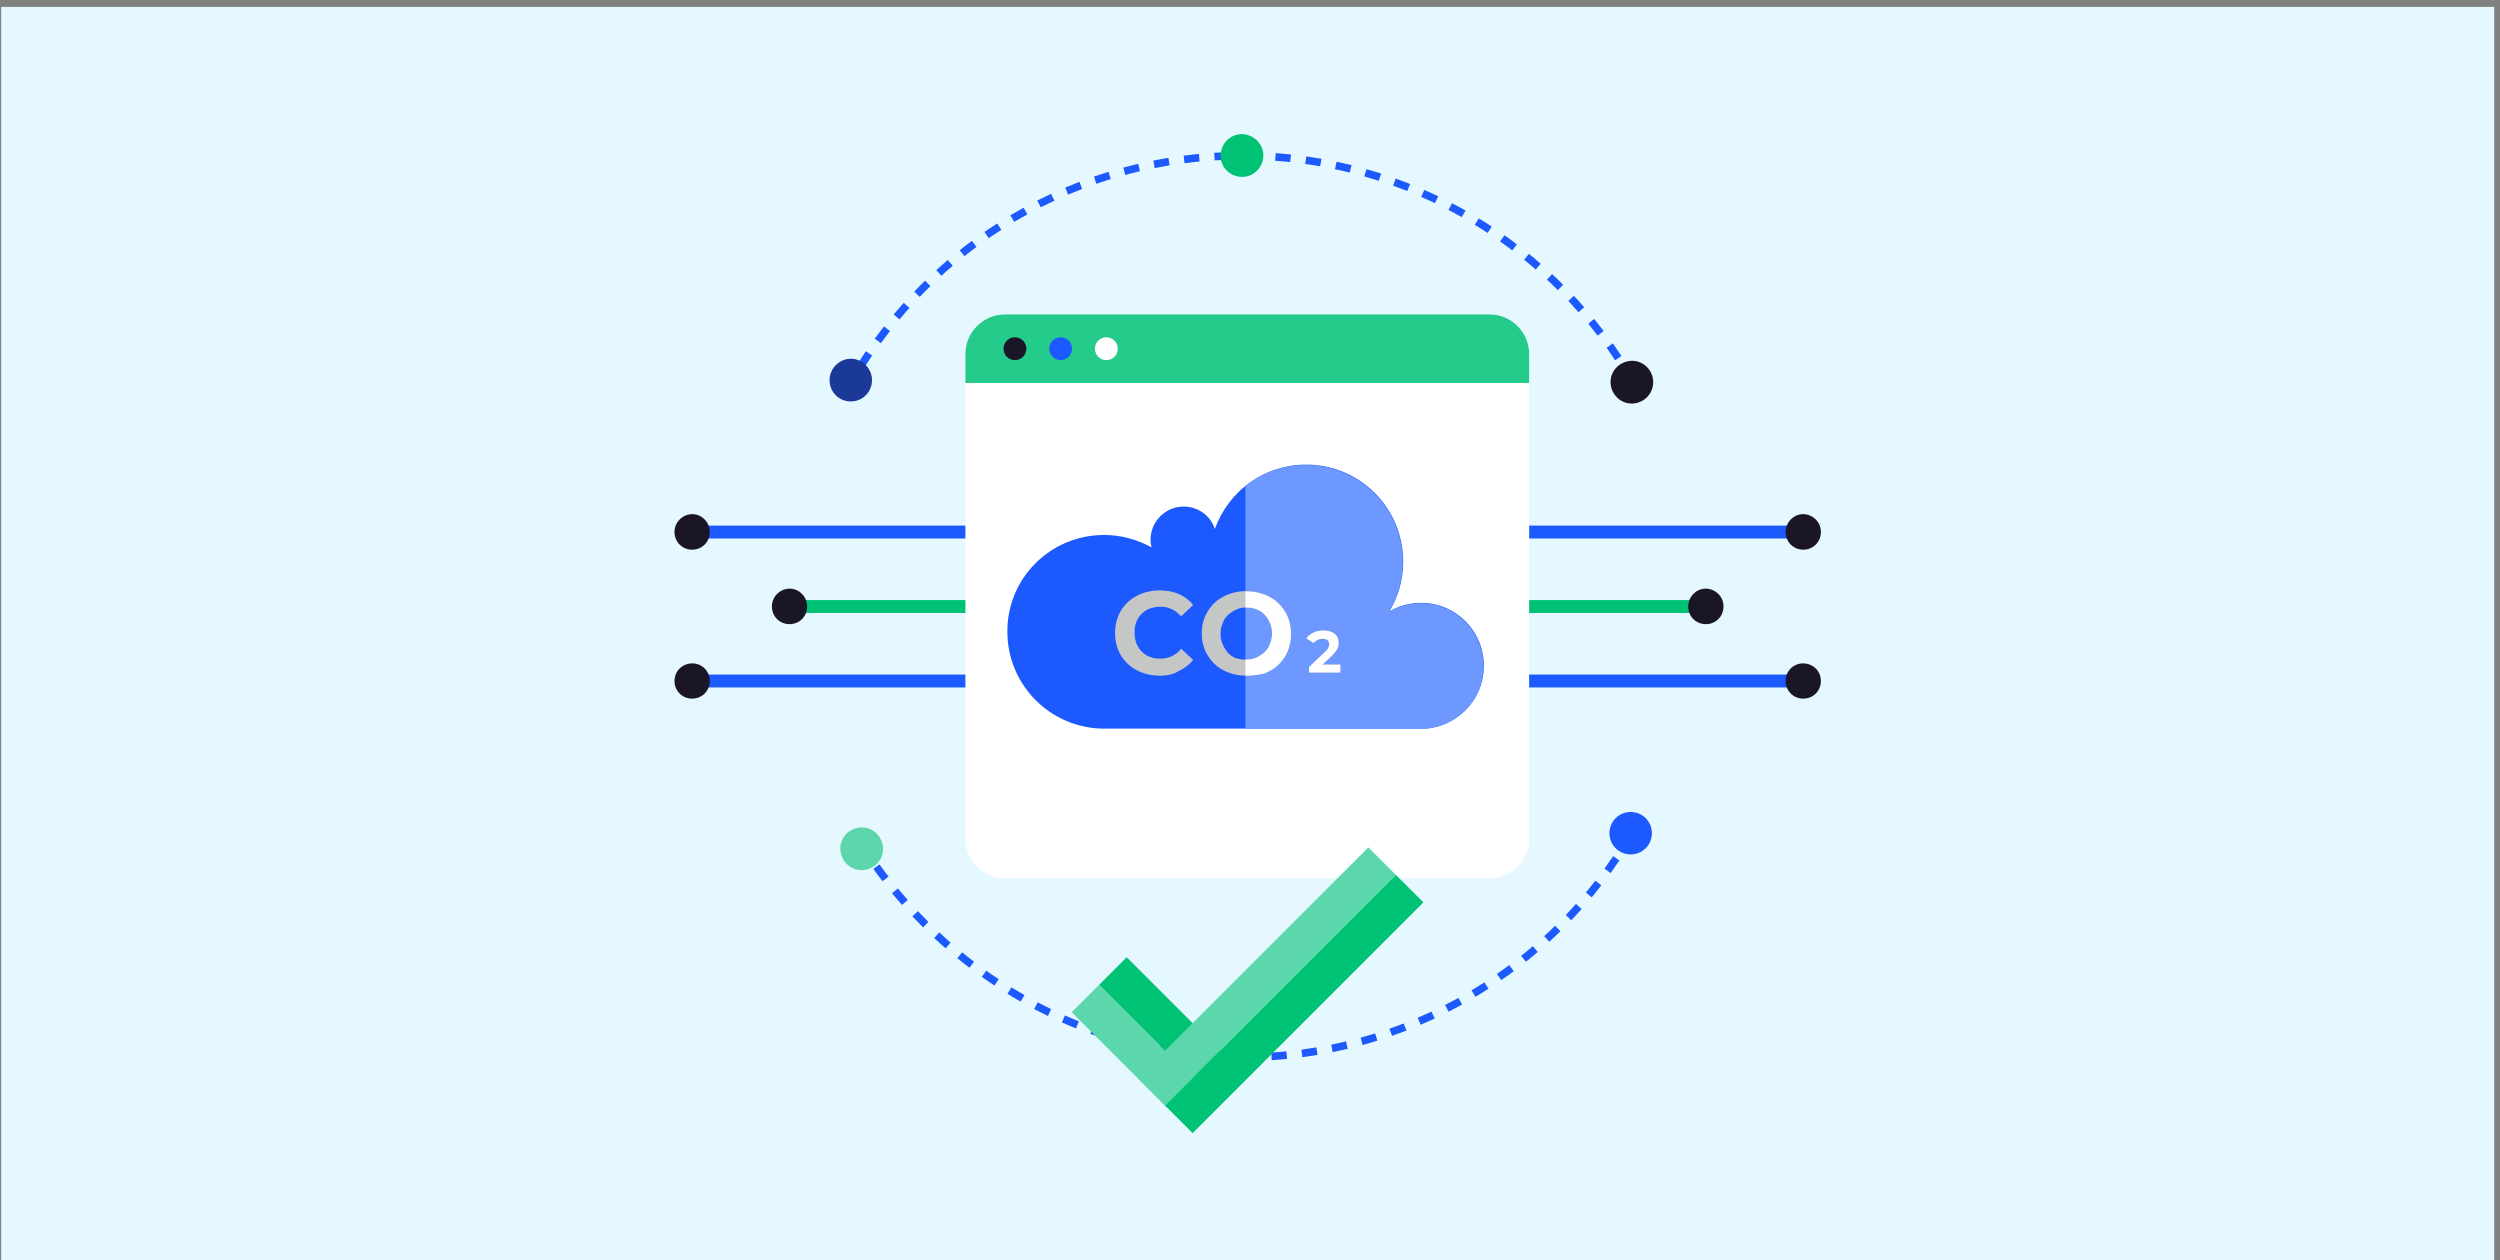 <svg xmlns="http://www.w3.org/2000/svg" width="359" height="181" viewBox="0 0 359 181" fill="none"><rect x="0" y="0" width="359" height="181" fill="#808080" stroke="none"/><rect x="0.17" y="0.989" width="358" height="180" fill="#E5F7FF"></rect><path d="M193.954 86.172H113.688V88.023H193.954V86.172Z" fill="#00C274"></path><path d="M191.794 96.867H99.443V98.718H191.794V96.867Z" fill="#1C59FF"></path><path d="M196.164 75.477H99.443V77.328H196.164V75.477Z" fill="#1C59FF"></path><path fill-rule="evenodd" clip-rule="evenodd" d="M111.578 85.298C110.601 86.275 110.601 87.92 111.578 88.897C112.555 89.874 114.201 89.874 115.178 88.897C116.155 87.92 116.155 86.275 115.178 85.298C114.201 84.269 112.607 84.269 111.578 85.298Z" fill="#1A1628"></path><path fill-rule="evenodd" clip-rule="evenodd" d="M97.592 95.993C96.615 96.97 96.615 98.615 97.592 99.592C98.569 100.569 100.215 100.569 101.192 99.592C102.168 98.615 102.168 96.97 101.192 95.993C100.215 95.016 98.621 95.016 97.592 95.993Z" fill="#1A1628"></path><path fill-rule="evenodd" clip-rule="evenodd" d="M97.592 74.602C96.615 75.579 96.615 77.225 97.592 78.202C98.569 79.179 100.215 79.179 101.192 78.202C102.168 77.225 102.168 75.579 101.192 74.602C100.215 73.574 98.621 73.574 97.592 74.602Z" fill="#1A1628"></path><path d="M244.654 86.172H164.388V88.023H244.654V86.172Z" fill="#00C274"></path><path d="M258.896 96.867H166.546V98.718H258.896V96.867Z" fill="#1C59FF"></path><path d="M258.949 75.477H162.228V77.328H258.949V75.477Z" fill="#1C59FF"></path><path fill-rule="evenodd" clip-rule="evenodd" d="M246.763 85.298C247.74 86.275 247.74 87.92 246.763 88.897C245.786 89.874 244.14 89.874 243.163 88.897C242.186 87.92 242.186 86.275 243.163 85.298C244.14 84.269 245.734 84.269 246.763 85.298Z" fill="#1A1628"></path><path fill-rule="evenodd" clip-rule="evenodd" d="M260.748 95.993C261.725 96.97 261.725 98.615 260.748 99.592C259.771 100.569 258.126 100.569 257.149 99.592C256.172 98.615 256.172 96.97 257.149 95.993C258.126 95.016 259.72 95.016 260.748 95.993Z" fill="#1A1628"></path><path fill-rule="evenodd" clip-rule="evenodd" d="M260.748 74.602C261.725 75.579 261.725 77.225 260.748 78.202C259.771 79.179 258.126 79.179 257.149 78.202C256.172 77.225 256.172 75.579 257.149 74.602C258.126 73.574 259.72 73.574 260.748 74.602Z" fill="#1A1628"></path><path d="M234.679 55.165C223.572 35.574 202.49 22.359 178.374 22.359C154.515 22.359 133.638 35.266 122.429 54.497M234.422 119.543C223.212 138.877 202.284 151.835 178.374 151.835C155.697 151.681 135.746 139.751 124.177 122.011" stroke="#1C59FF" stroke-width="1.093" stroke-miterlimit="22.926" stroke-dasharray="2.19 2.19"></path><path fill-rule="evenodd" clip-rule="evenodd" d="M181.304 23.131C180.841 24.776 179.195 25.753 177.55 25.291C175.905 24.828 174.928 23.182 175.39 21.537C175.853 19.891 177.499 18.914 179.144 19.377C180.789 19.84 181.766 21.537 181.304 23.131Z" fill="#00C274"></path><path fill-rule="evenodd" clip-rule="evenodd" d="M235.141 57.839C233.496 58.302 231.85 57.325 231.387 55.68C230.925 54.034 231.902 52.389 233.547 51.926C235.193 51.463 236.838 52.44 237.301 54.086C237.712 55.731 236.787 57.377 235.141 57.839Z" fill="#1A1628"></path><path fill-rule="evenodd" clip-rule="evenodd" d="M232.005 121.806C230.822 120.623 230.822 118.669 232.005 117.487C233.188 116.304 235.142 116.304 236.324 117.487C237.507 118.669 237.507 120.623 236.324 121.806C235.142 122.989 233.188 122.989 232.005 121.806Z" fill="#1C59FF"></path><path fill-rule="evenodd" clip-rule="evenodd" d="M122.942 118.927C124.587 118.464 126.233 119.441 126.695 121.086C127.158 122.732 126.181 124.377 124.536 124.84C122.89 125.303 121.245 124.326 120.782 122.68C120.319 121.035 121.296 119.338 122.942 118.927Z" fill="#5CD7AC"></path><path fill-rule="evenodd" clip-rule="evenodd" d="M124.331 52.44C125.514 53.623 125.514 55.577 124.331 56.76C123.149 57.942 121.195 57.942 120.012 56.76C118.829 55.577 118.829 53.623 120.012 52.44C121.246 51.206 123.149 51.206 124.331 52.44Z" fill="#1A3998"></path><path fill-rule="evenodd" clip-rule="evenodd" d="M144.306 45.151H213.911C217.034 45.151 219.586 47.703 219.586 50.825V120.43C219.586 123.553 217.034 126.105 213.911 126.105H144.306C141.184 126.105 138.632 123.553 138.632 120.43V50.825C138.632 47.703 141.184 45.151 144.306 45.151Z" fill="white"></path><path fill-rule="evenodd" clip-rule="evenodd" d="M144.301 45.151H213.911C217.033 45.151 219.586 47.711 219.586 50.842V54.997H138.632V50.842C138.632 47.711 141.184 45.151 144.307 45.151" fill="#25CB8B"></path><path fill-rule="evenodd" clip-rule="evenodd" d="M158.87 48.433C157.964 48.433 157.229 49.167 157.229 50.074C157.229 50.98 157.964 51.715 158.87 51.715C159.777 51.715 160.511 50.98 160.511 50.074C160.511 49.167 159.777 48.433 158.87 48.433Z" fill="white"></path><path fill-rule="evenodd" clip-rule="evenodd" d="M152.304 48.433C151.399 48.433 150.666 49.167 150.666 50.074C150.666 50.98 151.399 51.715 152.304 51.715C153.21 51.715 153.948 50.98 153.948 50.074C153.948 49.167 153.215 48.433 152.304 48.433Z" fill="#1C59FF"></path><path fill-rule="evenodd" clip-rule="evenodd" d="M145.743 48.433C144.836 48.433 144.102 49.167 144.102 50.074C144.102 50.98 144.836 51.715 145.743 51.715C146.649 51.715 147.383 50.98 147.383 50.074C147.383 49.167 146.649 48.433 145.743 48.433Z" fill="#1A1628"></path><rect x="155.043" y="87.815" width="44.853" height="1.094" fill="#D9D9D9"></rect><rect x="155.043" y="91.097" width="28.443" height="1.094" fill="#D9D9D9"></rect><path fill-rule="evenodd" clip-rule="evenodd" d="M158.536 76.823C161.036 76.823 163.332 77.486 165.373 78.609C165.271 78.252 165.22 77.894 165.22 77.486C165.22 74.884 167.363 72.741 169.965 72.741C172.057 72.741 173.843 74.068 174.455 75.956C176.394 70.547 181.497 66.72 187.568 66.72C195.273 66.72 201.498 72.945 201.498 80.65C201.498 83.252 200.784 85.701 199.508 87.793C200.835 87.028 202.416 86.568 204.049 86.568C209.049 86.568 213.08 90.599 213.08 95.6C213.08 100.6 209.049 104.631 204.049 104.631H158.587C150.882 104.631 144.658 98.406 144.658 90.701C144.607 83.048 150.831 76.823 158.536 76.823Z" fill="#1C59FF"></path><path fill-rule="evenodd" clip-rule="evenodd" d="M178.792 69.833C181.19 67.894 184.201 66.772 187.517 66.772C195.222 66.772 201.447 72.996 201.447 80.701C201.447 83.303 200.732 85.752 199.457 87.844C200.783 87.079 202.365 86.62 203.998 86.62C208.998 86.62 213.029 90.651 213.029 95.651C213.029 100.651 208.998 104.682 203.998 104.682H178.843V69.833H178.792Z" fill="#6D98FF"></path><path d="M178.946 94.732C179.507 94.732 179.966 94.63 180.425 94.426C180.885 94.222 181.242 93.966 181.599 93.66C181.956 93.303 182.211 92.946 182.364 92.487C182.569 92.028 182.671 91.517 182.671 90.956C182.671 90.395 182.569 89.885 182.364 89.425C182.16 88.966 181.905 88.558 181.599 88.252C181.242 87.895 180.885 87.639 180.425 87.487C179.966 87.282 179.456 87.231 178.946 87.231C178.436 87.231 177.925 87.333 177.517 87.537C177.058 87.742 176.701 87.997 176.344 88.303C175.986 88.66 175.731 89.017 175.578 89.476C175.374 89.936 175.272 90.446 175.272 91.007C175.272 91.568 175.374 92.079 175.578 92.538C175.782 92.997 176.037 93.405 176.344 93.762C176.701 94.12 177.058 94.375 177.517 94.528C177.925 94.63 178.385 94.732 178.946 94.732ZM187.977 96.722V95.803L190.273 93.609C190.477 93.456 190.579 93.303 190.681 93.15C190.783 92.997 190.834 92.895 190.834 92.793C190.885 92.691 190.885 92.589 190.885 92.487C190.885 92.232 190.783 92.079 190.63 91.925C190.477 91.772 190.222 91.722 189.916 91.722C189.661 91.722 189.457 91.772 189.202 91.874C188.998 91.977 188.793 92.13 188.64 92.334L187.62 91.67C187.824 91.313 188.181 91.058 188.589 90.854C188.997 90.65 189.457 90.548 190.018 90.548C190.477 90.548 190.834 90.599 191.192 90.752C191.549 90.905 191.804 91.109 191.957 91.364C192.161 91.619 192.212 91.925 192.212 92.283C192.212 92.487 192.212 92.691 192.161 92.844C192.11 93.048 192.008 93.252 191.855 93.456C191.702 93.66 191.498 93.915 191.243 94.171L189.355 95.956L189.1 95.446H192.467V96.569H187.977V96.722ZM166.496 97.028C165.578 97.028 164.761 96.875 163.945 96.569C163.18 96.263 162.465 95.854 161.904 95.293C161.343 94.732 160.883 94.12 160.577 93.354C160.271 92.589 160.118 91.772 160.118 90.905C160.118 90.038 160.271 89.221 160.577 88.456C160.883 87.691 161.343 87.078 161.904 86.517C162.465 85.956 163.18 85.548 163.945 85.241C164.71 84.935 165.578 84.782 166.496 84.782C167.517 84.782 168.435 84.935 169.251 85.293C170.068 85.65 170.782 86.16 171.343 86.874L169.608 88.507C169.2 88.048 168.741 87.691 168.282 87.487C167.772 87.231 167.261 87.129 166.649 87.129C166.088 87.129 165.578 87.231 165.118 87.384C164.659 87.537 164.251 87.844 163.945 88.15C163.588 88.507 163.333 88.864 163.18 89.323C162.975 89.782 162.924 90.293 162.924 90.854C162.924 91.415 163.027 91.925 163.18 92.385C163.384 92.844 163.639 93.252 163.945 93.558C164.302 93.915 164.659 94.171 165.118 94.324C165.578 94.528 166.088 94.579 166.649 94.579C167.21 94.579 167.772 94.477 168.282 94.222C168.792 93.966 169.251 93.66 169.608 93.15L171.343 94.783C170.782 95.446 170.068 96.007 169.251 96.365C168.486 96.875 167.517 97.028 166.496 97.028ZM178.946 97.028C178.027 97.028 177.16 96.875 176.395 96.569C175.578 96.263 174.915 95.854 174.354 95.293C173.792 94.732 173.333 94.069 173.027 93.354C172.721 92.589 172.568 91.823 172.568 90.956C172.568 90.089 172.721 89.272 173.027 88.558C173.333 87.844 173.792 87.18 174.354 86.619C174.915 86.058 175.629 85.65 176.395 85.344C177.16 85.037 178.027 84.884 178.946 84.884C179.915 84.884 180.732 85.037 181.548 85.344C182.313 85.65 183.028 86.058 183.589 86.619C184.15 87.18 184.609 87.793 184.916 88.558C185.222 89.272 185.375 90.089 185.375 91.007C185.375 91.874 185.222 92.691 184.916 93.456C184.609 94.222 184.15 94.834 183.589 95.395C183.028 95.956 182.313 96.365 181.548 96.671C180.732 96.875 179.864 97.028 178.946 97.028Z" fill="#C5C6C6"></path><path d="M187.977 96.722V95.804L190.273 93.61C190.477 93.457 190.579 93.304 190.681 93.151C190.783 92.998 190.834 92.896 190.834 92.794C190.885 92.692 190.885 92.59 190.885 92.487C190.885 92.232 190.783 92.079 190.63 91.926C190.477 91.773 190.222 91.722 189.916 91.722C189.661 91.722 189.457 91.773 189.202 91.875C188.997 91.977 188.793 92.13 188.64 92.335L187.62 91.671C187.824 91.314 188.181 91.059 188.589 90.855C188.997 90.651 189.457 90.549 190.018 90.549C190.477 90.549 190.834 90.6 191.191 90.753C191.549 90.906 191.804 91.11 191.957 91.365C192.161 91.62 192.212 91.926 192.212 92.283C192.212 92.487 192.212 92.692 192.161 92.845C192.11 93.049 192.008 93.253 191.855 93.457C191.702 93.661 191.498 93.916 191.243 94.171L189.355 95.957L189.099 95.447H192.467V96.569H187.977V96.722ZM178.946 97.029H178.844V94.733C178.895 94.733 178.895 94.733 178.946 94.733C179.507 94.733 179.966 94.63 180.425 94.426C180.885 94.222 181.242 93.967 181.599 93.661C181.956 93.304 182.211 92.947 182.364 92.487C182.568 92.028 182.671 91.518 182.671 90.957C182.671 90.396 182.568 89.885 182.364 89.426C182.16 88.967 181.905 88.559 181.599 88.253C181.242 87.895 180.885 87.64 180.425 87.487C179.966 87.283 179.456 87.232 178.946 87.232H178.844V84.936H178.946C179.915 84.936 180.732 85.089 181.548 85.395C182.313 85.701 183.028 86.11 183.589 86.671C184.15 87.232 184.609 87.844 184.916 88.61C185.222 89.324 185.375 90.141 185.375 91.059C185.375 91.926 185.222 92.743 184.916 93.508C184.609 94.273 184.15 94.886 183.589 95.447C183.028 96.008 182.313 96.416 181.548 96.722C180.732 96.876 179.864 97.029 178.946 97.029Z" fill="#FEFEFE"></path><rect x="153.896" y="145.354" width="5.582" height="19.326" transform="rotate(-45 153.896 145.354)" fill="#5CD7AC"></rect><rect x="157.845" y="141.407" width="5.582" height="19.326" transform="rotate(-45 157.845 141.407)" fill="#00C274"></rect><rect x="196.502" y="121.687" width="5.583" height="46.856" transform="rotate(45 196.502 121.687)" fill="#5CD7AC"></rect><rect x="200.448" y="125.635" width="5.583" height="46.856" transform="rotate(45 200.448 125.635)" fill="#00C274"></rect></svg>